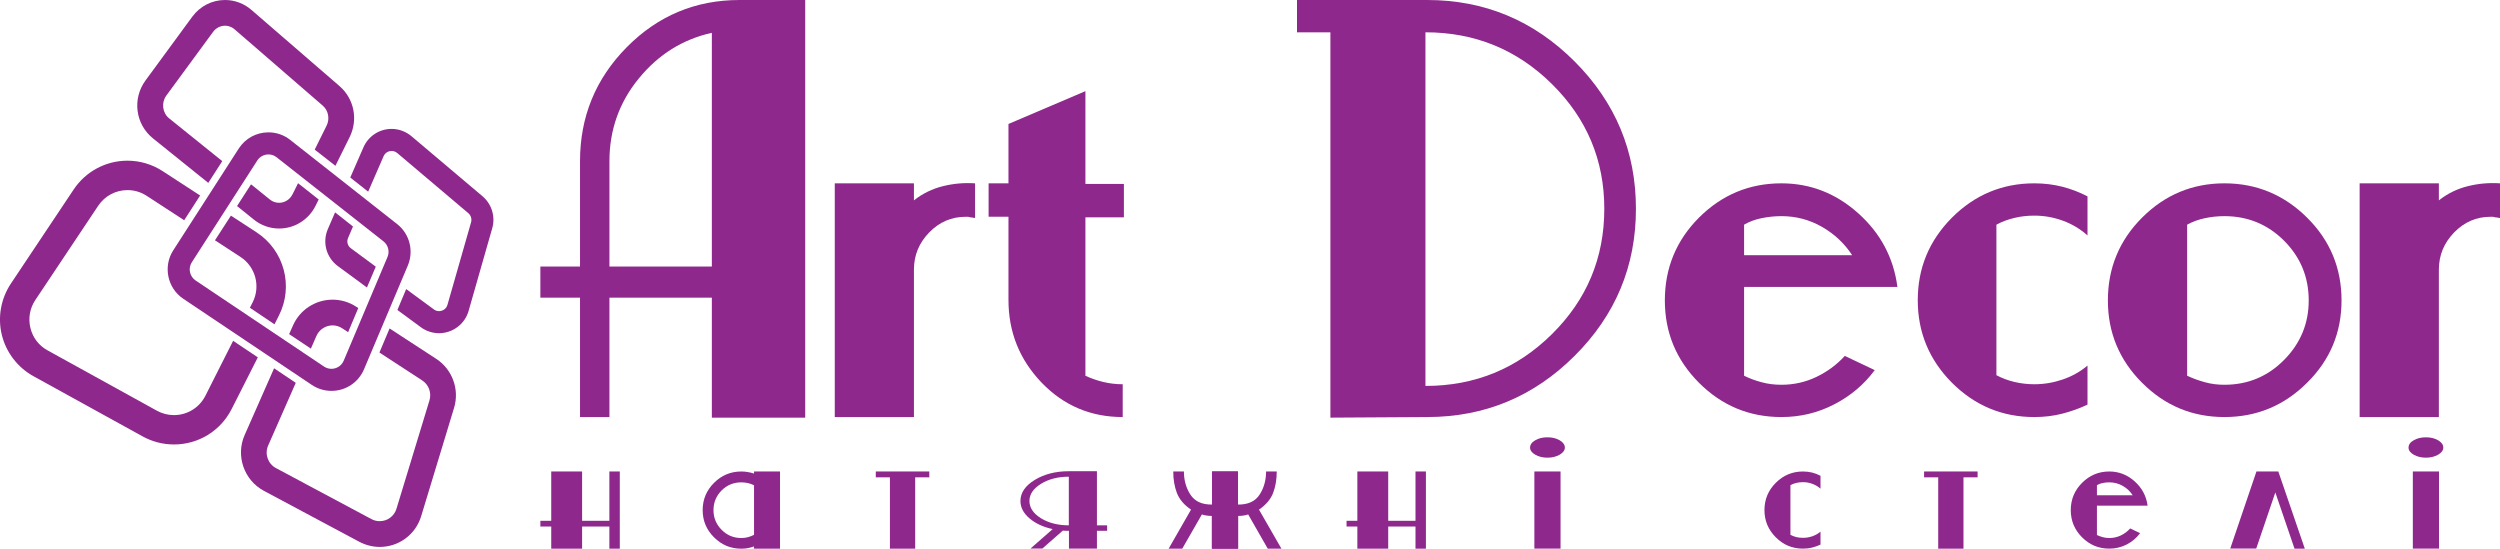 <?xml version="1.0" encoding="UTF-8"?> <svg xmlns="http://www.w3.org/2000/svg" xmlns:xlink="http://www.w3.org/1999/xlink" width="150pt" height="32.92pt" viewBox="0 0 150 32.92" version="1.1"><defs><clipPath id="clip1"><path d="M 32 28 L 38 28 L 38 32.922 L 32 32.922 Z M 32 28 "></path></clipPath><clipPath id="clip2"><path d="M 80 28 L 86 28 L 86 32.922 L 80 32.922 Z M 80 28 "></path></clipPath><clipPath id="clip3"><path d="M 42 28 L 47 28 L 47 32.922 L 42 32.922 Z M 42 28 "></path></clipPath><clipPath id="clip4"><path d="M 61 28 L 67 28 L 67 32.922 L 61 32.922 Z M 61 28 "></path></clipPath><clipPath id="clip5"><path d="M 72 28 L 77 28 L 77 32.922 L 72 32.922 Z M 72 28 "></path></clipPath><clipPath id="clip6"><path d="M 70 28 L 75 28 L 75 32.922 L 70 32.922 Z M 70 28 "></path></clipPath><clipPath id="clip7"><path d="M 91 26 L 94 26 L 94 32.922 L 91 32.922 Z M 91 26 "></path></clipPath><clipPath id="clip8"><path d="M 105 28 L 110 28 L 110 32.922 L 105 32.922 Z M 105 28 "></path></clipPath><clipPath id="clip9"><path d="M 115 28 L 119 28 L 119 32.922 L 115 32.922 Z M 115 28 "></path></clipPath><clipPath id="clip10"><path d="M 52 28 L 56 28 L 56 32.922 L 52 32.922 Z M 52 28 "></path></clipPath><clipPath id="clip11"><path d="M 124 28 L 129 28 L 129 32.922 L 124 32.922 Z M 124 28 "></path></clipPath><clipPath id="clip12"><path d="M 133 28 L 139 28 L 139 32.922 L 133 32.922 Z M 133 28 "></path></clipPath><clipPath id="clip13"><path d="M 144 26 L 147 26 L 147 32.922 L 144 32.922 Z M 144 26 "></path></clipPath><clipPath id="clip14"><path d="M 14 19 L 28 19 L 28 32.922 L 14 32.922 Z M 14 19 "></path></clipPath></defs><g id="surface1"><g clip-path="url(#clip1)" clip-rule="nonzero"><path style=" stroke:none;fill-rule:nonzero;fill:rgb(56.055%,15.697%,55.272%);fill-opacity:1;" d="M 36.562 28.289 L 36.562 31.25 L 34.926 31.25 L 34.926 28.289 L 33.074 28.289 L 33.074 31.25 L 32.422 31.25 L 32.422 31.594 L 33.074 31.594 L 33.074 32.922 L 34.926 32.922 L 34.926 31.594 L 36.562 31.594 L 36.562 32.922 L 37.188 32.922 L 37.188 28.289 "></path></g><g clip-path="url(#clip2)" clip-rule="nonzero"><path style=" stroke:none;fill-rule:nonzero;fill:rgb(56.055%,15.697%,55.272%);fill-opacity:1;" d="M 84.93 28.289 L 84.93 31.25 L 83.293 31.25 L 83.293 28.289 L 81.441 28.289 L 81.441 31.25 L 80.793 31.25 L 80.793 31.594 L 81.441 31.594 L 81.441 32.922 L 83.293 32.922 L 83.293 31.594 L 84.93 31.594 L 84.93 32.922 L 85.555 32.922 L 85.555 28.289 "></path></g><g clip-path="url(#clip3)" clip-rule="nonzero"><path style=" stroke:none;fill-rule:nonzero;fill:rgb(56.055%,15.697%,55.272%);fill-opacity:1;" d="M 45.242 29.117 C 45.129 29.059 45.008 29.016 44.879 28.984 C 44.746 28.957 44.613 28.941 44.48 28.941 C 44.016 28.941 43.621 29.102 43.297 29.426 C 42.973 29.754 42.809 30.148 42.809 30.609 C 42.809 31.066 42.973 31.461 43.297 31.789 C 43.621 32.117 44.016 32.281 44.48 32.281 C 44.613 32.281 44.746 32.266 44.879 32.23 C 45.008 32.195 45.129 32.148 45.242 32.09 Z M 45.242 32.922 L 45.242 32.785 C 45.121 32.832 45 32.863 44.871 32.887 C 44.746 32.91 44.613 32.922 44.48 32.922 C 43.844 32.922 43.297 32.695 42.844 32.242 C 42.387 31.789 42.16 31.246 42.16 30.609 C 42.16 29.969 42.387 29.422 42.844 28.969 C 43.297 28.516 43.844 28.289 44.48 28.289 C 44.613 28.289 44.746 28.301 44.871 28.324 C 45 28.344 45.121 28.375 45.242 28.414 L 45.242 28.289 L 46.801 28.289 L 46.801 32.922 "></path></g><g clip-path="url(#clip4)" clip-rule="nonzero"><path style=" stroke:none;fill-rule:nonzero;fill:rgb(56.055%,15.697%,55.272%);fill-opacity:1;" d="M 61.766 30.059 C 61.766 30.461 61.996 30.809 62.457 31.094 C 62.918 31.379 63.477 31.52 64.129 31.52 L 64.129 28.602 C 63.477 28.602 62.918 28.746 62.457 29.031 C 61.996 29.316 61.766 29.66 61.766 30.059 M 61.227 30.059 C 61.227 29.566 61.512 29.145 62.082 28.797 C 62.652 28.449 63.336 28.273 64.137 28.273 L 65.816 28.273 L 65.816 31.52 L 66.426 31.52 L 66.426 31.848 L 65.816 31.848 L 65.816 32.918 L 64.137 32.918 L 64.137 31.848 C 64.078 31.848 64.016 31.848 63.953 31.848 C 63.895 31.844 63.832 31.84 63.77 31.836 L 62.539 32.914 L 61.828 32.914 L 63.16 31.746 C 62.598 31.625 62.133 31.41 61.77 31.102 C 61.406 30.793 61.227 30.445 61.227 30.059 "></path></g><g clip-path="url(#clip5)" clip-rule="nonzero"><path style=" stroke:none;fill-rule:nonzero;fill:rgb(56.055%,15.697%,55.272%);fill-opacity:1;" d="M 76.066 32.922 L 74.891 30.867 C 74.793 30.898 74.695 30.922 74.598 30.934 C 74.5 30.949 74.398 30.957 74.293 30.957 L 74.293 32.922 L 72.727 32.922 L 72.727 28.289 L 74.281 28.289 L 74.281 30.273 C 74.883 30.281 75.312 30.082 75.574 29.68 C 75.836 29.277 75.965 28.812 75.965 28.289 L 76.605 28.289 C 76.605 28.77 76.531 29.195 76.387 29.578 C 76.238 29.961 75.957 30.293 75.539 30.578 L 76.887 32.922 "></path></g><g clip-path="url(#clip6)" clip-rule="nonzero"><path style=" stroke:none;fill-rule:nonzero;fill:rgb(56.055%,15.697%,55.272%);fill-opacity:1;" d="M 70.117 32.922 L 71.461 30.578 C 71.043 30.293 70.762 29.961 70.613 29.578 C 70.469 29.195 70.395 28.77 70.395 28.289 L 71.035 28.289 C 71.035 28.812 71.164 29.277 71.426 29.68 C 71.691 30.082 72.117 30.281 72.719 30.273 L 72.719 28.289 L 74.277 28.289 L 74.277 32.922 L 72.707 32.922 L 72.707 30.957 C 72.602 30.957 72.5 30.949 72.402 30.934 C 72.305 30.922 72.211 30.898 72.113 30.867 L 70.934 32.922 "></path></g><g clip-path="url(#clip7)" clip-rule="nonzero"><path style=" stroke:none;fill-rule:nonzero;fill:rgb(56.055%,15.697%,55.272%);fill-opacity:1;" d="M 92.062 28.289 L 93.633 28.289 L 93.633 32.918 L 92.062 32.918 Z M 93.582 27.281 C 93.375 27.398 93.133 27.461 92.848 27.461 C 92.562 27.461 92.316 27.398 92.113 27.281 C 91.906 27.16 91.805 27.02 91.805 26.855 C 91.805 26.684 91.906 26.535 92.113 26.418 C 92.316 26.297 92.562 26.238 92.848 26.238 C 93.133 26.238 93.375 26.297 93.582 26.418 C 93.785 26.535 93.891 26.684 93.891 26.855 C 93.891 27.02 93.785 27.16 93.582 27.281 "></path></g><g clip-path="url(#clip8)" clip-rule="nonzero"><path style=" stroke:none;fill-rule:nonzero;fill:rgb(56.055%,15.697%,55.272%);fill-opacity:1;" d="M 108.734 32.852 C 108.559 32.898 108.371 32.918 108.18 32.918 C 107.543 32.918 107 32.695 106.547 32.238 C 106.094 31.785 105.867 31.242 105.867 30.605 C 105.867 29.969 106.094 29.422 106.547 28.969 C 107 28.516 107.543 28.289 108.18 28.289 C 108.371 28.289 108.559 28.312 108.734 28.355 C 108.91 28.402 109.074 28.465 109.23 28.547 L 109.23 29.32 C 109.09 29.195 108.926 29.098 108.742 29.031 C 108.562 28.961 108.371 28.93 108.18 28.93 C 108.043 28.93 107.914 28.945 107.785 28.973 C 107.656 29.004 107.539 29.047 107.426 29.109 L 107.426 32.09 C 107.539 32.148 107.656 32.195 107.785 32.227 C 107.914 32.254 108.043 32.27 108.18 32.27 C 108.371 32.27 108.562 32.238 108.742 32.176 C 108.926 32.109 109.09 32.02 109.23 31.898 L 109.23 32.676 C 109.074 32.746 108.91 32.809 108.734 32.852 "></path></g><g clip-path="url(#clip9)" clip-rule="nonzero"><path style=" stroke:none;fill-rule:nonzero;fill:rgb(56.055%,15.697%,55.272%);fill-opacity:1;" d="M 117.809 28.641 L 117.809 32.922 L 116.293 32.922 L 116.293 28.641 L 115.445 28.641 L 115.445 28.289 L 118.656 28.289 L 118.656 28.641 "></path></g><g clip-path="url(#clip10)" clip-rule="nonzero"><path style=" stroke:none;fill-rule:nonzero;fill:rgb(56.055%,15.697%,55.272%);fill-opacity:1;" d="M 54.91 28.641 L 54.91 32.922 L 53.395 32.922 L 53.395 28.641 L 52.547 28.641 L 52.547 28.289 L 55.758 28.289 L 55.758 28.641 "></path></g><g clip-path="url(#clip11)" clip-rule="nonzero"><path style=" stroke:none;fill-rule:nonzero;fill:rgb(56.055%,15.697%,55.272%);fill-opacity:1;" d="M 127.363 29.152 C 127.117 29.012 126.848 28.941 126.559 28.941 C 126.422 28.941 126.293 28.953 126.164 28.98 C 126.039 29.004 125.922 29.047 125.816 29.109 L 125.816 29.715 L 127.961 29.715 C 127.809 29.48 127.613 29.293 127.363 29.152 M 125.816 30.34 L 125.816 32.102 C 125.922 32.152 126.039 32.195 126.164 32.23 C 126.293 32.266 126.422 32.281 126.559 32.281 C 126.805 32.281 127.035 32.23 127.254 32.125 C 127.469 32.02 127.656 31.879 127.812 31.707 L 128.406 31.988 C 128.199 32.273 127.93 32.5 127.605 32.668 C 127.281 32.836 126.93 32.918 126.559 32.918 C 125.922 32.918 125.379 32.695 124.926 32.242 C 124.473 31.789 124.246 31.246 124.246 30.609 C 124.246 29.969 124.473 29.418 124.926 28.969 C 125.379 28.516 125.922 28.289 126.559 28.289 C 127.133 28.289 127.641 28.488 128.082 28.883 C 128.523 29.281 128.781 29.766 128.855 30.34 "></path></g><g clip-path="url(#clip12)" clip-rule="nonzero"><path style=" stroke:none;fill-rule:nonzero;fill:rgb(56.055%,15.697%,55.272%);fill-opacity:1;" d="M 138.289 32.922 L 137.672 32.922 L 136.52 29.547 L 135.375 32.91 L 133.816 32.91 L 135.387 28.289 L 136.699 28.289 "></path></g><g clip-path="url(#clip13)" clip-rule="nonzero"><path style=" stroke:none;fill-rule:nonzero;fill:rgb(56.055%,15.697%,55.272%);fill-opacity:1;" d="M 144.77 28.289 L 146.34 28.289 L 146.34 32.918 L 144.77 32.918 Z M 146.289 27.281 C 146.082 27.398 145.84 27.461 145.555 27.461 C 145.27 27.461 145.027 27.398 144.82 27.281 C 144.613 27.16 144.512 27.02 144.512 26.855 C 144.512 26.684 144.613 26.535 144.82 26.418 C 145.027 26.297 145.27 26.238 145.555 26.238 C 145.84 26.238 146.082 26.297 146.289 26.418 C 146.492 26.535 146.598 26.684 146.598 26.855 C 146.598 27.02 146.492 27.16 146.289 27.281 "></path></g><path style=" stroke:none;fill-rule:nonzero;fill:rgb(56.055%,15.697%,55.272%);fill-opacity:1;" d="M 42.711 15.992 L 36.566 15.992 L 36.566 9.676 C 36.566 7.801 37.152 6.141 38.332 4.703 C 39.508 3.266 40.969 2.355 42.711 1.969 Z M 44.375 0 C 41.727 0 39.469 0.945 37.602 2.836 C 35.734 4.727 34.801 7.008 34.801 9.676 L 34.801 15.992 L 32.422 15.992 L 32.422 17.859 L 34.801 17.859 L 34.801 25.023 L 36.566 25.023 L 36.566 17.859 L 42.711 17.859 L 42.711 25.059 L 48.312 25.059 L 48.312 0 "></path><path style=" stroke:none;fill-rule:nonzero;fill:rgb(56.055%,15.697%,55.272%);fill-opacity:1;" d="M 58.367 13.059 C 58.32 13.047 58.277 13.043 58.23 13.043 C 58.164 13.02 58.109 13.008 58.062 13.008 L 57.926 13.008 C 57.09 13.008 56.363 13.32 55.754 13.945 C 55.145 14.57 54.836 15.312 54.836 16.176 L 54.836 25.023 L 50.086 25.023 L 50.086 11 L 54.836 11 L 54.836 12.02 C 55.355 11.613 55.934 11.328 56.57 11.172 C 57.203 11.012 57.848 10.957 58.504 11 L 58.504 13.078 C 58.457 13.078 58.414 13.07 58.367 13.059 "></path><path style=" stroke:none;fill-rule:nonzero;fill:rgb(56.055%,15.697%,55.272%);fill-opacity:1;" d="M 65.125 13.039 L 65.125 22.547 C 65.465 22.703 65.82 22.828 66.195 22.918 C 66.566 23.008 66.957 23.055 67.363 23.055 L 67.363 25.023 C 65.441 25.023 63.816 24.332 62.492 22.953 C 61.168 21.57 60.508 19.918 60.508 17.996 L 60.508 13.004 L 59.316 13.004 L 59.316 11 L 60.508 11 L 60.508 7.438 L 65.125 5.469 L 65.125 11.035 L 67.434 11.035 L 67.434 13.039 "></path><path style=" stroke:none;fill-rule:nonzero;fill:rgb(56.055%,15.697%,55.272%);fill-opacity:1;" d="M 93.117 5.043 C 91.023 2.973 88.492 1.938 85.527 1.938 L 85.527 23.156 C 88.492 23.156 91.023 22.121 93.117 20.047 C 95.211 17.977 96.258 15.473 96.258 12.527 C 96.258 9.609 95.211 7.113 93.117 5.043 M 94.473 21.355 C 92.02 23.801 89.07 25.023 85.629 25.023 L 79.824 25.059 L 79.824 1.938 L 77.82 1.938 L 77.82 0 L 85.629 0 C 89.07 0 92.02 1.23 94.473 3.684 C 96.93 6.141 98.156 9.09 98.156 12.527 C 98.156 15.969 96.93 18.91 94.473 21.355 "></path><path style=" stroke:none;fill-rule:nonzero;fill:rgb(56.055%,15.697%,55.272%);fill-opacity:1;" d="M 109.328 13.617 C 108.578 13.184 107.766 12.969 106.883 12.969 C 106.477 12.969 106.078 13.012 105.695 13.09 C 105.309 13.168 104.961 13.297 104.645 13.48 L 104.645 15.312 L 111.129 15.312 C 110.672 14.609 110.074 14.047 109.328 13.617 M 104.645 17.215 L 104.645 22.543 C 104.961 22.703 105.309 22.832 105.695 22.934 C 106.078 23.039 106.477 23.086 106.883 23.086 C 107.629 23.086 108.332 22.93 108.988 22.613 C 109.645 22.297 110.211 21.879 110.688 21.355 L 112.484 22.207 C 111.852 23.066 111.039 23.75 110.059 24.258 C 109.074 24.77 108.016 25.023 106.883 25.023 C 104.961 25.023 103.312 24.34 101.941 22.969 C 100.574 21.598 99.891 19.953 99.891 18.027 C 99.891 16.082 100.574 14.426 101.941 13.055 C 103.312 11.688 104.961 11 106.883 11 C 108.625 11 110.164 11.602 111.5 12.801 C 112.836 14 113.617 15.473 113.844 17.215 "></path><path style=" stroke:none;fill-rule:nonzero;fill:rgb(56.055%,15.697%,55.272%);fill-opacity:1;" d="M 123.738 24.82 C 123.207 24.957 122.648 25.023 122.059 25.023 C 120.137 25.023 118.488 24.336 117.117 22.965 C 115.75 21.59 115.066 19.941 115.066 18.012 C 115.066 16.082 115.75 14.434 117.117 13.059 C 118.488 11.688 120.137 11 122.059 11 C 122.648 11 123.207 11.07 123.738 11.203 C 124.27 11.34 124.773 11.535 125.25 11.781 L 125.25 14.125 C 124.82 13.742 124.328 13.445 123.773 13.242 C 123.219 13.039 122.648 12.938 122.059 12.938 C 121.652 12.938 121.254 12.98 120.871 13.074 C 120.484 13.164 120.121 13.297 119.785 13.48 L 119.785 22.512 C 120.121 22.691 120.484 22.828 120.871 22.918 C 121.254 23.008 121.652 23.055 122.059 23.055 C 122.648 23.055 123.219 22.957 123.773 22.766 C 124.328 22.574 124.82 22.297 125.25 21.934 L 125.25 24.277 C 124.773 24.504 124.27 24.684 123.738 24.82 "></path><path style=" stroke:none;fill-rule:nonzero;fill:rgb(56.055%,15.697%,55.272%);fill-opacity:1;" d="M 137.047 14.445 C 136.062 13.461 134.867 12.969 133.465 12.969 C 133.059 12.969 132.668 13.012 132.297 13.09 C 131.922 13.168 131.562 13.297 131.227 13.48 L 131.227 22.543 C 131.562 22.703 131.922 22.832 132.297 22.934 C 132.668 23.039 133.059 23.086 133.465 23.086 C 134.867 23.086 136.062 22.59 137.047 21.594 C 138.031 20.598 138.523 19.41 138.523 18.027 C 138.523 16.625 138.031 15.434 137.047 14.445 M 138.422 22.969 C 137.043 24.34 135.391 25.023 133.465 25.023 C 131.543 25.023 129.895 24.34 128.527 22.969 C 127.156 21.602 126.473 19.953 126.473 18.027 C 126.473 16.082 127.156 14.426 128.527 13.055 C 129.895 11.688 131.543 11 133.465 11 C 135.391 11 137.043 11.688 138.422 13.055 C 139.805 14.426 140.492 16.082 140.492 18.027 C 140.492 19.953 139.805 21.602 138.422 22.969 "></path><path style=" stroke:none;fill-rule:nonzero;fill:rgb(56.055%,15.697%,55.272%);fill-opacity:1;" d="M 149.863 13.059 C 149.816 13.047 149.773 13.043 149.727 13.043 C 149.66 13.02 149.605 13.008 149.559 13.008 L 149.422 13.008 C 148.586 13.008 147.859 13.32 147.25 13.945 C 146.641 14.57 146.332 15.312 146.332 16.176 L 146.332 25.023 L 141.578 25.023 L 141.578 11 L 146.332 11 L 146.332 12.02 C 146.852 11.613 147.43 11.328 148.066 11.172 C 148.699 11.012 149.344 10.957 150 11 L 150 13.078 C 149.953 13.078 149.91 13.07 149.863 13.059 "></path><path style=" stroke:none;fill-rule:nonzero;fill:rgb(56.055%,15.697%,55.272%);fill-opacity:1;" d="M 16.105 9.266 C 15.836 9.266 15.582 9.402 15.438 9.629 L 11.508 15.738 C 11.273 16.098 11.379 16.586 11.734 16.828 L 19.445 21.996 C 19.578 22.082 19.73 22.129 19.887 22.129 C 20.207 22.129 20.496 21.938 20.621 21.645 L 23.25 15.418 C 23.391 15.09 23.289 14.703 23.012 14.484 L 16.598 9.438 C 16.457 9.324 16.285 9.266 16.105 9.266 M 19.887 23.453 C 19.465 23.453 19.059 23.328 18.707 23.094 L 10.996 17.926 C 10.043 17.289 9.773 15.984 10.395 15.02 L 14.324 8.914 C 14.715 8.305 15.383 7.941 16.105 7.941 C 16.586 7.941 17.039 8.098 17.414 8.395 L 23.828 13.445 C 24.578 14.031 24.84 15.055 24.469 15.934 L 21.84 22.16 C 21.508 22.945 20.742 23.453 19.887 23.453 "></path><path style=" stroke:none;fill-rule:nonzero;fill:rgb(56.055%,15.697%,55.272%);fill-opacity:1;" d="M 12.324 23.746 C 11.961 24.461 11.238 24.906 10.438 24.906 C 10.082 24.906 9.73 24.816 9.418 24.645 L 2.855 21.023 C 2.332 20.738 1.965 20.258 1.824 19.676 C 1.684 19.094 1.789 18.5 2.117 18.004 L 5.891 12.348 C 6.281 11.758 6.941 11.406 7.648 11.406 C 8.059 11.406 8.457 11.523 8.801 11.75 L 11.051 13.215 L 12.008 11.73 L 9.762 10.27 C 9.133 9.859 8.398 9.641 7.648 9.641 C 6.348 9.641 5.141 10.289 4.422 11.367 L 0.648 17.023 C 0.051 17.926 -0.148 19.043 0.109 20.094 C 0.367 21.145 1.059 22.047 2.004 22.57 L 8.566 26.188 C 9.141 26.504 9.785 26.668 10.438 26.668 C 11.906 26.668 13.234 25.855 13.898 24.543 L 15.469 21.441 L 13.988 20.449 "></path><path style=" stroke:none;fill-rule:nonzero;fill:rgb(56.055%,15.697%,55.272%);fill-opacity:1;" d="M 15.391 13.938 L 13.855 12.938 L 12.898 14.418 L 14.426 15.414 C 15.332 16.004 15.645 17.176 15.16 18.137 L 14.992 18.465 L 16.469 19.457 L 16.734 18.934 C 17.629 17.168 17.051 15.02 15.391 13.938 "></path><path style=" stroke:none;fill-rule:nonzero;fill:rgb(56.055%,15.697%,55.272%);fill-opacity:1;" d="M 10.145 7.098 C 9.742 6.773 9.668 6.164 9.977 5.738 L 12.781 1.918 C 12.957 1.68 13.219 1.543 13.504 1.543 C 13.652 1.543 13.871 1.582 14.078 1.762 L 19.367 6.34 C 19.703 6.629 19.797 7.133 19.598 7.535 L 18.883 8.977 L 20.125 9.949 L 20.98 8.223 C 21.496 7.18 21.25 5.93 20.379 5.172 L 15.09 0.598 C 14.648 0.211 14.082 0 13.504 0 C 12.723 0 12.004 0.367 11.535 1.004 L 8.73 4.828 C 7.926 5.926 8.121 7.449 9.176 8.301 L 12.496 10.973 L 13.336 9.668 "></path><path style=" stroke:none;fill-rule:nonzero;fill:rgb(56.055%,15.697%,55.272%);fill-opacity:1;" d="M 16.746 13.711 C 17.676 13.711 18.52 13.184 18.938 12.34 L 19.121 11.969 L 17.883 10.992 L 17.555 11.652 C 17.398 11.969 17.086 12.168 16.746 12.168 C 16.547 12.168 16.355 12.102 16.195 11.973 L 15.062 11.059 L 14.223 12.363 L 15.227 13.172 C 15.664 13.527 16.191 13.711 16.746 13.711 "></path><path style=" stroke:none;fill-rule:nonzero;fill:rgb(56.055%,15.697%,55.272%);fill-opacity:1;" d="M 20.887 14.27 L 21.18 13.59 L 20.105 12.742 L 19.672 13.742 C 19.328 14.535 19.574 15.449 20.27 15.965 L 22.016 17.25 L 22.547 16 L 21.055 14.898 C 20.855 14.754 20.785 14.496 20.887 14.27 "></path><path style=" stroke:none;fill-rule:nonzero;fill:rgb(56.055%,15.697%,55.272%);fill-opacity:1;" d="M 28.953 11.777 L 24.688 8.172 C 24.352 7.891 23.93 7.734 23.496 7.734 C 22.762 7.734 22.098 8.168 21.805 8.844 L 21.016 10.652 L 22.09 11.5 L 23.016 9.371 C 23.117 9.141 23.332 9.059 23.496 9.059 C 23.582 9.059 23.711 9.078 23.832 9.18 L 28.098 12.789 C 28.254 12.922 28.32 13.133 28.266 13.332 L 26.848 18.289 C 26.773 18.551 26.539 18.668 26.34 18.668 C 26.23 18.668 26.125 18.633 26.035 18.566 L 24.371 17.344 L 23.844 18.598 L 25.25 19.633 C 25.57 19.867 25.949 19.992 26.34 19.992 C 27.164 19.992 27.895 19.441 28.117 18.652 L 29.535 13.691 C 29.734 12.996 29.504 12.246 28.953 11.777 "></path><g clip-path="url(#clip14)" clip-rule="nonzero"><path style=" stroke:none;fill-rule:nonzero;fill:rgb(56.055%,15.697%,55.272%);fill-opacity:1;" d="M 25.336 22.828 C 25.727 23.082 25.902 23.574 25.77 24.016 L 23.789 30.523 C 23.656 30.969 23.25 31.27 22.781 31.27 C 22.609 31.27 22.441 31.23 22.285 31.145 L 16.559 28.086 C 16.074 27.828 15.867 27.234 16.09 26.73 L 17.746 22.969 L 16.445 22.098 L 14.676 26.109 C 14.133 27.344 14.641 28.812 15.832 29.449 L 21.559 32.508 C 21.938 32.707 22.359 32.816 22.781 32.816 C 23.934 32.816 24.934 32.074 25.27 30.973 L 27.246 24.465 C 27.578 23.367 27.141 22.164 26.18 21.535 L 23.375 19.707 L 22.766 21.152 "></path></g><path style=" stroke:none;fill-rule:nonzero;fill:rgb(56.055%,15.697%,55.272%);fill-opacity:1;" d="M 19.957 17.98 C 18.926 17.98 17.992 18.586 17.578 19.531 L 17.348 20.047 L 18.652 20.918 L 18.988 20.152 C 19.156 19.77 19.539 19.523 19.957 19.523 C 20.156 19.523 20.355 19.582 20.527 19.695 L 20.887 19.93 L 21.496 18.484 L 21.371 18.402 C 20.949 18.125 20.457 17.98 19.957 17.98 "></path></g></svg> 